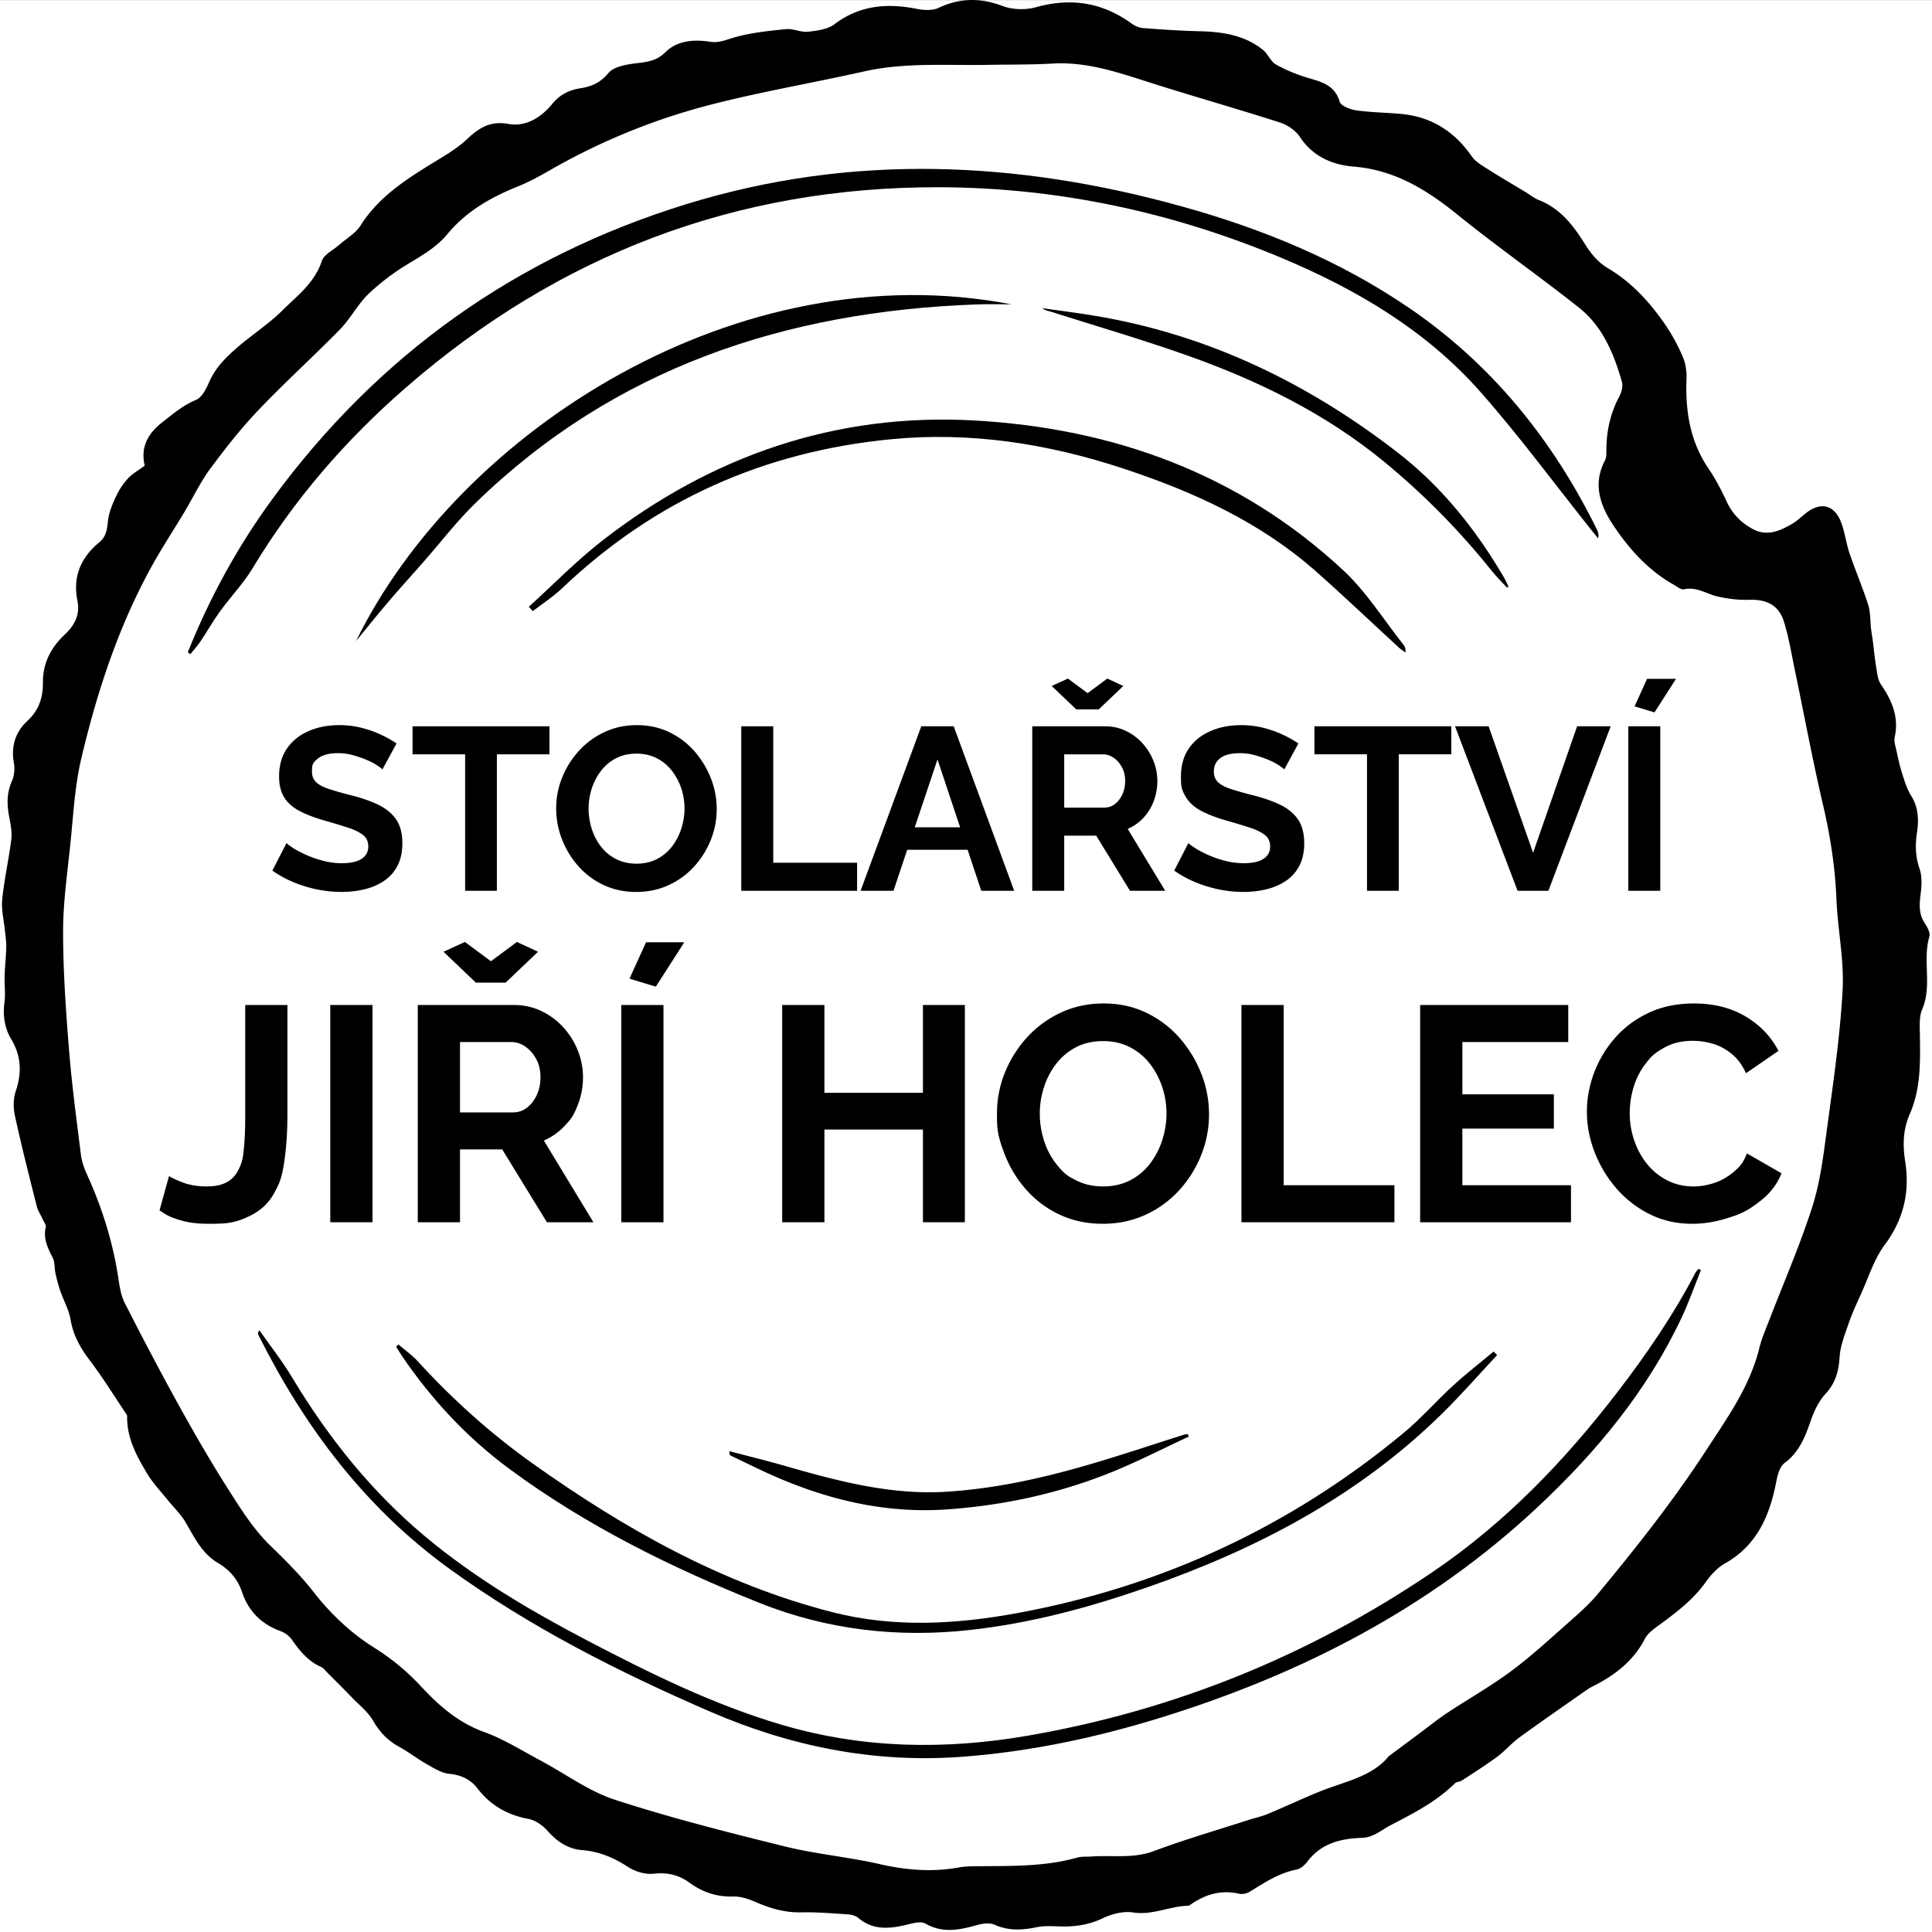 <?xml version="1.0" encoding="UTF-8"?>
<svg data-bbox="0 0 442 442.029" viewBox="0 0 442 442" height="442" width="442" xmlns="http://www.w3.org/2000/svg" data-type="tint">
    <rect x="0" y="0" width="442" height="442" fill="#808080" stroke="none"/>
    <g>
        <path fill="#FFFFFF" d="M442 .029v442H0v-442z"/>
        <path d="M33.113 106.529c-.91-3.818.329-7.018 3.939-9.859 2.5-1.968 4.8-3.927 7.799-5.187 1.303-.546 2.283-2.411 2.917-3.89 1.42-3.308 3.604-5.558 6.385-7.985 3.421-2.987 7.312-5.461 10.419-8.557 3.311-3.297 7.426-6.333 9.036-11.307.489-1.51 2.6-2.498 3.976-3.716 1.65-1.46 3.756-2.629 4.886-4.416 4.613-7.292 11.768-11.381 18.798-15.705 1.922-1.182 3.847-2.449 5.481-3.985 2.746-2.582 5.325-4.353 9.609-3.567 3.894.714 7.418-1.443 9.978-4.581 1.702-2.088 3.859-3.181 6.448-3.582 2.534-.392 4.541-1.235 6.376-3.451 1.25-1.509 4.141-1.99 6.379-2.262 2.535-.309 4.642-.51 6.721-2.565 2.68-2.649 6.53-2.939 10.239-2.355 1.924.303 3.466-.398 5.25-.924 3.885-1.148 8.016-1.553 12.077-1.972 1.632-.167 3.377.772 5.004.598 2.09-.224 4.511-.536 6.092-1.73 5.832-4.409 12.159-4.837 18.98-3.476 1.556.31 3.479.37 4.85-.272 4.9-2.295 9.584-2.316 14.659-.398 2.271.859 5.258.926 7.614.264 8.041-2.259 15.27-1.073 21.984 3.819.718.522 1.688.898 2.568.964 4.289.318 8.584.617 12.882.715 5.222.119 10.23.886 14.445 4.233 1.166.925 1.769 2.667 3.007 3.369 2.303 1.302 4.82 2.325 7.363 3.079 3.139.93 6.087 1.643 7.217 5.436.29.976 2.414 1.787 3.793 1.983 3.416.485 6.896.501 10.338.829 6.903.657 12.152 4.024 16.097 9.713.892 1.287 2.477 2.151 3.854 3.032 2.73 1.747 5.54 3.371 8.314 5.047 1.077.65 2.082 1.478 3.235 1.933 5.009 1.985 7.948 5.963 10.674 10.339 1.241 1.993 2.964 3.986 4.951 5.158 5.455 3.213 9.56 7.694 13.082 12.774 1.609 2.322 2.988 4.853 4.113 7.444.675 1.558.965 3.428.897 5.137-.289 7.377.791 14.331 5.065 20.6 1.605 2.356 2.935 4.931 4.137 7.524 1.305 2.815 3.322 4.852 5.98 6.27 3.263 1.743 6.216.415 9.034-1.235 1.085-.634 2.011-1.541 2.999-2.336 3.446-2.775 6.635-2.035 8.184 2.104.846 2.257 1.122 4.724 1.899 7.014 1.339 3.95 2.993 7.795 4.26 11.766.546 1.708.442 3.622.655 5.439.115.975.29 1.943.416 2.917.266 2.044.454 4.102.795 6.134.214 1.268.349 2.703 1.038 3.705 2.536 3.68 4.171 7.473 3.17 12.085-.215.985.193 2.131.42 3.181.371 1.719.738 3.45 1.275 5.122.554 1.723 1.078 3.527 2.028 5.036 1.652 2.625 1.822 5.424 1.397 8.281-.431 2.887-.44 5.591.551 8.441.63 1.813.497 4.016.245 5.983-.301 2.34-.411 4.476.977 6.555.586.878 1.289 2.188 1.037 3.032-1.615 5.446.677 11.226-1.642 16.644-.743 1.737-.551 3.939-.525 5.925.078 6.147.229 12.256-2.342 18.091-1.52 3.448-1.619 7.022-1.014 10.864 1.077 6.835-.342 13.156-4.676 18.969-2.487 3.335-3.756 7.587-5.52 11.45-.991 2.171-2 4.349-2.771 6.604-.856 2.501-1.885 5.063-2.049 7.651-.207 3.271-.938 5.962-3.248 8.447-1.533 1.65-2.586 3.917-3.342 6.087-1.289 3.709-2.63 7.194-5.979 9.688-1.043.776-1.589 2.561-1.858 3.979-1.5 7.895-4.34 14.83-11.844 19.039-1.696.952-3.167 2.573-4.314 4.189-2.846 4.008-6.639 6.898-10.522 9.749-1.274.936-2.752 1.938-3.438 3.27-2.739 5.317-7.208 8.564-12.367 11.111a6.6 6.6 0 0 0-.862.53c-5.154 3.621-10.346 7.193-15.44 10.9-1.824 1.327-3.313 3.112-5.129 4.455-2.602 1.925-5.351 3.652-8.064 5.424-.479.313-1.231.282-1.612.659-4.249 4.206-9.472 6.851-14.698 9.572-2.146 1.117-3.903 2.811-6.563 2.893-4.85.151-9.345 1.25-12.501 5.453-.585.779-1.521 1.609-2.418 1.786-4.057.798-7.376 3.014-10.791 5.112-.66.407-1.68.6-2.429.429-3.97-.91-7.479.081-10.763 2.279-.28.188-.584.476-.881.48-4.237.088-8.16 2.224-12.605 1.527-2.212-.349-4.863.351-6.948 1.345-3.258 1.554-6.535 1.978-10.026 1.842-1.667-.063-3.389-.14-5.007.188-3.29.666-6.426.896-9.632-.556-1.085-.492-2.672-.316-3.897.025-4.042 1.133-7.94 2.009-11.962-.298-.961-.551-2.635-.151-3.893.162-4.049 1.014-7.947 1.527-11.491-1.474-.592-.501-1.544-.743-2.349-.795-3.568-.233-7.147-.539-10.714-.464-3.66.077-6.966-.868-10.263-2.301-1.656-.719-3.536-1.378-5.291-1.323-3.747.118-7.005-.999-9.924-3.118-2.528-1.838-5.097-2.438-8.253-2.094-1.895.207-4.222-.479-5.851-1.541-3.271-2.131-6.644-3.555-10.538-3.865-3.292-.263-5.751-1.991-7.932-4.448-1.09-1.228-2.745-2.386-4.312-2.679-4.807-.898-8.667-3.078-11.645-6.949-1.616-2.103-3.733-3.105-6.493-3.373-1.827-.177-3.61-1.362-5.294-2.309-2.116-1.189-4.044-2.719-6.175-3.877-2.61-1.417-4.439-3.375-5.947-5.964-1.177-2.023-3.165-3.583-4.833-5.309-1.888-1.955-3.819-3.867-5.739-5.793-.411-.413-.78-.956-1.283-1.176-3.005-1.307-4.926-3.701-6.745-6.287-.583-.828-1.564-1.562-2.521-1.908-4.421-1.603-7.385-4.546-8.88-9.003-.977-2.913-2.834-5.049-5.511-6.628-3.566-2.104-5.321-5.714-7.31-9.165-1.136-1.97-2.864-3.596-4.306-5.391-1.514-1.885-3.219-3.657-4.459-5.709-2.436-4.026-4.724-8.171-4.68-13.111.001-.167.01-.371-.075-.497-2.818-4.2-5.478-8.521-8.531-12.541-2.146-2.826-3.74-5.686-4.335-9.242-.375-2.245-1.585-4.342-2.341-6.533-.454-1.316-.806-2.675-1.107-4.036-.269-1.21-.112-2.601-.658-3.644-1.154-2.213-2.181-4.327-1.575-6.941.123-.525-.424-1.221-.696-1.823-.449-.991-1.1-1.926-1.36-2.962-1.731-6.874-3.48-13.748-4.992-20.672-.392-1.79-.402-3.908.175-5.616 1.416-4.193 1.293-8.046-.997-11.881-1.556-2.605-1.971-5.456-1.573-8.513.258-1.982-.029-4.03.036-6.045.068-2.165.325-4.326.378-6.491.031-1.238-.166-2.484-.287-3.723-.233-2.396-.876-4.828-.645-7.176.456-4.606 1.499-9.152 2.077-13.75.202-1.616-.114-3.34-.432-4.967-.56-2.875-.688-5.614.569-8.407.548-1.218.709-2.821.467-4.143-.707-3.85.354-7.138 3.102-9.672 2.672-2.466 3.573-5.413 3.54-8.824-.042-4.443 1.913-8.037 5.015-10.934 2.321-2.167 3.484-4.653 2.882-7.65-1.124-5.595.767-9.943 5.002-13.436 1.619-1.335 1.77-3.021 1.988-4.935.215-1.893.996-3.775 1.811-5.53a16.5 16.5 0 0 1 2.754-4.149c1.016-1.098 2.4-1.853 3.831-2.919m284.574 295.28c2.89-2.151 5.262-3.919 7.636-5.685 1.882-1.399 3.707-2.885 5.661-4.175 4.852-3.204 9.93-6.092 14.603-9.533 4.401-3.243 8.458-6.971 12.563-10.603 2.64-2.336 5.348-4.673 7.584-7.375 8.724-10.536 17.192-21.253 24.677-32.76 4.832-7.429 9.972-14.569 12.106-23.363.493-2.033 1.355-3.981 2.11-5.945 3.352-8.719 7.105-17.307 9.958-26.185 1.821-5.67 2.559-11.729 3.358-17.672 1.429-10.631 3.021-21.277 3.604-31.97.377-6.91-1.123-13.902-1.41-20.873-.3-7.266-1.389-14.348-3.044-21.427-2.402-10.29-4.33-20.691-6.488-31.04-.775-3.714-1.374-7.494-2.518-11.096-1.177-3.703-4.03-5.028-7.891-4.886-2.396.088-4.865-.216-7.211-.748-2.57-.582-4.848-2.317-7.754-1.646-.637.147-1.512-.615-2.24-1.021-5.887-3.287-10.295-8.208-13.93-13.677-2.93-4.408-4.739-9.38-1.885-14.759.334-.63.33-1.488.328-2.239-.012-4.383.87-8.521 2.958-12.422.516-.964.884-2.354.601-3.343-1.843-6.472-4.422-12.705-9.834-16.993-9.135-7.236-18.702-13.928-27.766-21.248-7.091-5.728-14.377-10.25-23.836-11.017-4.697-.38-9.278-2.264-12.223-6.768-.981-1.5-2.891-2.772-4.639-3.332-10.193-3.268-20.505-6.17-30.696-9.443-6.938-2.229-13.8-4.457-21.251-4.024-4.881.284-9.782.201-14.675.294-9.505.182-19.042-.609-28.469 1.508-11.667 2.62-23.485 4.623-35.055 7.599-12.916 3.322-25.244 8.363-36.861 15.025-2.329 1.336-4.703 2.651-7.188 3.647-6.19 2.48-11.89 5.714-16.172 10.894-2.504 3.03-5.699 4.85-8.96 6.817-3.278 1.979-6.425 4.321-9.18 6.97-2.455 2.362-4.063 5.591-6.455 8.037-6.125 6.264-12.642 12.149-18.682 18.491-3.981 4.18-7.582 8.761-11.018 13.409-2.278 3.08-3.942 6.612-5.92 9.918-2.543 4.252-5.281 8.394-7.659 12.734-7.518 13.724-12.343 28.491-15.922 43.626-1.523 6.442-1.835 13.182-2.53 19.803-.694 6.627-1.644 13.276-1.638 19.915.007 8.94.631 17.894 1.346 26.812.646 8.059 1.729 16.086 2.729 24.113.193 1.552.738 3.112 1.391 4.546 3.433 7.538 5.892 15.354 7.146 23.555.303 1.981.604 4.086 1.492 5.835 4.036 7.933 8.171 15.818 12.482 23.604 3.595 6.492 7.317 12.93 11.305 19.187 2.842 4.459 5.743 9.069 9.499 12.702 3.556 3.439 6.938 6.808 10.016 10.758 3.752 4.816 8.45 9.271 13.603 12.503 4.087 2.563 7.613 5.451 10.801 8.886 4.165 4.486 8.581 8.374 14.551 10.528 4.461 1.61 8.567 4.227 12.791 6.471 5.708 3.033 11.078 7.058 17.125 9.024 12.751 4.146 25.796 7.443 38.824 10.668 7.126 1.765 14.527 2.406 21.691 4.042 6.037 1.378 11.982 1.882 18.072.781 1.073-.194 2.181-.261 3.274-.276 8.002-.118 16.038.221 23.875-1.989 1.028-.289 2.171-.17 3.259-.251 4.743-.354 9.502.542 14.235-1.23 7.074-2.649 14.351-4.756 21.545-7.082 1.505-.487 3.074-.813 4.528-1.417 3.95-1.644 7.826-3.472 11.787-5.087 5.732-2.336 12.103-3.394 15.886-8.102" clip-rule="evenodd" fill-rule="evenodd"/>
        <path d="M42.973 149.197C48 136.665 54.44 124.891 62.431 114.005c24.111-32.851 55.674-55.303 94.613-67.306 37.888-11.679 75.734-9.947 113.53.578 18.373 5.117 35.835 12.31 51.654 23.069 19.051 12.957 33.044 30.289 43.146 50.877.253.515.43 1.067.241 1.942-.462-.568-.929-1.132-1.385-1.704-8.485-10.634-16.561-21.629-25.552-31.816-12.44-14.093-28.407-23.49-45.546-30.667-24.972-10.456-51.13-16.063-78.226-16.141-46.402-.133-87.066 15.392-122.08 45.858-13.774 11.985-25.561 25.578-34.994 41.242-2.119 3.518-5.042 6.544-7.467 9.889-1.633 2.255-3.008 4.694-4.564 7.008-.674 1.002-1.512 1.893-2.275 2.834z" clip-rule="evenodd" fill-rule="evenodd"/>
        <path d="M389.139 290.566c-1.47 3.645-2.768 7.371-4.439 10.921-7.909 16.79-19.549 30.798-32.99 43.366-24.771 23.161-54.116 38.217-86.283 48.146-14.822 4.575-29.923 7.773-45.435 8.922-20.101 1.488-39.239-2.408-57.591-10.364-20.822-9.027-41.032-19.249-59.491-32.587-19.296-13.943-33.181-32.38-43.76-53.488-.139-.276-.205-.59.163-1.182 2.517 3.599 5.255 7.064 7.512 10.819 8.262 13.745 18.131 26.115 30.476 36.425 11.36 9.487 24.025 16.953 37.086 23.786 14.311 7.486 28.773 14.624 44.341 19.233 18.64 5.519 37.495 5.803 56.515 2.506 33.562-5.818 64.434-18.39 92.582-37.481 16.528-11.21 30.187-25.428 42.347-41.281 6.622-8.633 12.684-17.503 17.701-27.121.173-.331.472-.596.712-.892q.278.138.554.272" clip-rule="evenodd" fill-rule="evenodd"/>
        <path d="M120.974 138.825c5.608-5.085 10.915-10.559 16.878-15.188 24.973-19.386 53.371-29.202 84.992-27.444 31.856 1.771 60.725 12.196 84.453 34.267 5.314 4.943 9.271 11.349 13.83 17.098.334.421.49.983.42 1.728-.498-.369-1.035-.695-1.49-1.112-6.348-5.833-12.585-11.791-19.046-17.496-12.785-11.29-27.982-18.182-43.978-23.468-17.279-5.71-34.974-8.487-53.202-6.721-28.928 2.802-54.089 13.944-75.197 34.066-2.051 1.956-4.479 3.515-6.733 5.258z" clip-rule="evenodd" fill-rule="evenodd"/>
        <path d="M342.509 310.017c-4.258 4.542-8.356 9.248-12.802 13.599-19.056 18.649-42.024 30.717-66.952 39.426-13.271 4.637-26.752 8.303-40.793 9.857-16.64 1.842-32.779-.015-48.291-6.22-20.134-8.055-39.51-17.633-57.042-30.554-9.68-7.135-17.8-15.836-24.578-25.775-.501-.735-.955-1.504-1.431-2.257l.525-.515c1.47 1.263 3.089 2.391 4.387 3.811 7.952 8.712 16.739 16.612 26.278 23.395 21.021 14.948 43.357 27.582 68.625 34.048 14.117 3.613 28.357 2.795 42.536.166 32.925-6.106 62.342-19.797 88.13-41.157 4.024-3.334 7.491-7.332 11.358-10.868 2.969-2.715 6.16-5.187 9.254-7.767q.4.405.796.811" clip-rule="evenodd" fill-rule="evenodd"/>
        <path d="M81.469 146.641c23.63-48.202 87.551-89.052 149.93-77.01-1.787 0-4.896-.098-7.995.015-43.571 1.579-82.722 14.409-114.599 45.417-4.349 4.23-8.066 9.109-12.084 13.68-2.62 2.981-5.298 5.914-7.873 8.934-2.511 2.945-4.924 5.973-7.379 8.964" clip-rule="evenodd" fill-rule="evenodd"/>
        <path d="M344.773 134.43c-1.18-1.285-2.438-2.507-3.525-3.865-7.373-9.208-15.618-17.58-24.725-25.042-13.361-10.95-28.682-18.448-44.854-24.18-10.251-3.633-20.708-6.683-31.078-9.976-.707-.225-1.463-.292-2.134-.864 3.975.572 7.962 1.071 11.923 1.727 25.938 4.292 48.856 15.398 69.473 31.377 9.989 7.743 17.797 17.543 24.193 28.443.405.69.71 1.439 1.062 2.161z" clip-rule="evenodd" fill-rule="evenodd"/>
        <path d="M271.968 328.661c-5.915 2.746-11.726 5.75-17.767 8.184-11.985 4.829-24.515 7.54-37.397 8.464-15.052 1.08-29.15-2.587-42.659-8.957a706 706 0 0 1-7.071-3.396c-.135-.066-.213-.25-.18-.955 4.123 1.087 8.267 2.1 12.365 3.274 12.196 3.497 24.4 6.81 37.302 6 11.198-.703 22.057-3.131 32.77-6.265 7.201-2.107 14.317-4.505 21.475-6.765.297-.094.619-.108.93-.16z" clip-rule="evenodd" fill-rule="evenodd"/>
        <path d="M87.491 176.019q-.37-.37-1.352-1.007-.981-.636-2.385-1.219a26 26 0 0 0-3.048-1.034 12.6 12.6 0 0 0-3.339-.45q-2.968 0-4.479 1.108c-1.511 1.108-1.511 1.775-1.511 3.11q0 1.53.954 2.427.956.897 2.862 1.529 1.908.633 4.771 1.371 3.71.898 6.439 2.188 2.729 1.292 4.187 3.375t1.458 5.511q0 3.006-1.113 5.142a9.2 9.2 0 0 1-3.074 3.454q-1.962 1.319-4.452 1.925-2.492.605-5.3.606-2.809 0-5.618-.583a29.5 29.5 0 0 1-5.406-1.669 24.8 24.8 0 0 1-4.77-2.624l3.233-6.307q.476.478 1.695 1.246 1.22.77 2.969 1.537 1.749.77 3.815 1.299a16.8 16.8 0 0 0 4.188.53q2.966 0 4.505-.995 1.537-.996 1.537-2.831 0-1.688-1.22-2.639t-3.392-1.663a137 137 0 0 0-5.141-1.557q-3.552-1.002-5.937-2.243t-3.551-3.14q-1.166-1.9-1.166-4.75 0-3.853 1.828-6.465 1.828-2.613 4.956-3.958 3.126-1.347 6.942-1.347 2.65 0 5.009.583t4.426 1.537a26 26 0 0 1 3.71 2.067z"/>
        <path d="M125.704 172.574h-12.031v31.217h-7.261v-31.217H94.381v-6.413h31.323z"/>
        <path d="M145.579 204.056q-4.136 0-7.5-1.59a17.7 17.7 0 0 1-5.777-4.319 20.3 20.3 0 0 1-3.736-6.148 19.3 19.3 0 0 1-1.325-7.022q0-3.762 1.405-7.182a20.3 20.3 0 0 1 3.868-6.095 18.4 18.4 0 0 1 5.83-4.24q3.365-1.563 7.394-1.563 4.08 0 7.447 1.643 3.365 1.644 5.75 4.399a21 21 0 0 1 3.71 6.148 19.1 19.1 0 0 1 1.325 6.996q0 3.711-1.378 7.128a19.9 19.9 0 0 1-3.843 6.095 18 18 0 0 1-5.83 4.213q-3.365 1.537-7.34 1.537m-10.918-19.08q0 2.438.741 4.717.742 2.28 2.146 4.055a10.2 10.2 0 0 0 3.445 2.809q2.04 1.033 4.638 1.033 2.65 0 4.717-1.086a10.2 10.2 0 0 0 3.445-2.915 13.5 13.5 0 0 0 2.093-4.081q.717-2.252.716-4.531 0-2.437-.769-4.69a13.5 13.5 0 0 0-2.173-4.028 10.25 10.25 0 0 0-3.445-2.809q-2.04-1.034-4.584-1.034-2.703 0-4.744 1.086a10.4 10.4 0 0 0-3.418 2.889 13.3 13.3 0 0 0-2.094 4.028 14.8 14.8 0 0 0-.714 4.557"/>
        <path d="M169.588 203.791v-37.63h7.314v31.217h19.186v6.413z"/>
        <path d="M210.769 166.161h7.42l13.833 37.63h-7.525l-3.127-9.381h-13.816l-3.144 9.381h-7.526zm8.886 23.108-5.177-15.529-5.203 15.529z"/>
        <path d="M236.156 203.791v-37.63h16.643q2.595 0 4.795 1.06a12.2 12.2 0 0 1 3.816 2.862 13.3 13.3 0 0 1 2.492 4.028q.873 2.226.873 4.558 0 2.386-.82 4.584a11.4 11.4 0 0 1-2.359 3.843 10.8 10.8 0 0 1-3.604 2.544l8.586 14.151h-8.057l-7.738-12.614h-7.313v12.614zm8.162-48.548 4.504 3.339 4.506-3.339 3.656 1.696-5.617 5.353h-5.141l-5.619-5.353zm-.848 29.521h9.168q1.376 0 2.438-.822 1.06-.82 1.697-2.199.636-1.377.635-3.074.001-1.801-.742-3.153-.741-1.352-1.881-2.146-1.14-.795-2.465-.795h-8.85z"/>
        <path d="M293.82 176.019q-.372-.37-1.352-1.007t-2.385-1.219a26 26 0 0 0-3.049-1.034 12.6 12.6 0 0 0-3.338-.45q-2.97 0-4.479 1.108-1.512 1.108-1.512 3.11 0 1.53.955 2.427t2.861 1.529q1.91.633 4.771 1.371 3.71.898 6.439 2.188 2.728 1.292 4.186 3.375 1.46 2.084 1.459 5.511 0 3.006-1.113 5.142a9.2 9.2 0 0 1-3.074 3.454q-1.963 1.319-4.453 1.925-2.491.605-5.299.606-2.81 0-5.619-.583a29.6 29.6 0 0 1-5.406-1.669 25 25 0 0 1-4.77-2.624l3.234-6.307q.476.478 1.695 1.246 1.22.77 2.969 1.537c1.164.513 2.438.946 3.814 1.299q2.067.53 4.188.53 2.968 0 4.506-.995 1.536-.996 1.537-2.831 0-1.688-1.221-2.639-1.22-.95-3.391-1.663a137 137 0 0 0-5.141-1.557q-3.553-1.002-5.938-2.243t-3.551-3.14c-1.166-1.9-1.166-2.85-1.166-4.75q0-3.853 1.828-6.465 1.83-2.613 4.957-3.958 3.126-1.347 6.941-1.347 2.652 0 5.01.583t4.426 1.537a26 26 0 0 1 3.709 2.067z"/>
        <path d="M332.033 172.574h-12.031v31.217h-7.262v-31.217h-12.031v-6.413h31.324z"/>
        <path d="m340.564 166.161 10.176 28.938 10.07-28.938h7.684l-14.256 37.63h-7.049l-14.311-37.63z"/>
        <path d="M372.523 203.791v-37.63h7.314v37.63zm5.988-40.811-4.559-1.378 2.863-6.307h6.625z"/>
        <path d="M38.671 269.053q.909.63 3.22 1.504 2.31.875 5.46.875 2.73 0 4.48-.935 1.749-.936 2.694-2.807c.945-1.871 1.051-2.864 1.261-4.851s.314-4.367.314-7.139v-25.779h9.66v25.061q0 5.553-.63 10.135c-.63 4.582-1.237 5.692-2.45 7.914q-1.82 3.332-5.495 5.137c-3.675 1.805-5.705 1.805-9.765 1.805q-3.36 0-6.021-.771c-2.661-.771-3.406-1.283-4.899-2.31z"/>
        <path d="M75.561 279.622v-49.7h9.66v49.7z"/>
        <path d="M95.58 279.622v-49.7h21.98q3.429 0 6.335 1.4a16.1 16.1 0 0 1 5.04 3.78 17.5 17.5 0 0 1 3.29 5.32 16.3 16.3 0 0 1 1.155 6.02q0 3.151-1.086 6.056c-1.086 2.905-1.762 3.629-3.114 5.075a14.2 14.2 0 0 1-4.761 3.359l11.341 18.69h-10.64l-10.22-16.66h-9.66v16.66zm10.78-64.12 5.95 4.41 5.95-4.41 4.83 2.24-7.421 7.07h-6.789l-7.421-7.07zm-1.12 38.99h12.11q1.82 0 3.22-1.085t2.24-2.905q.84-1.819.84-4.061 0-2.379-.98-4.165-.98-1.785-2.484-2.835-1.506-1.05-3.255-1.05h-11.69v16.101z"/>
        <path d="M142.13 279.622v-49.7h9.66v49.7zm7.91-53.9-6.02-1.82 3.779-8.33h8.75z"/>
        <path d="M220.738 229.922v49.7h-9.59v-21.21h-22.54v21.21h-9.66v-49.7h9.66v20.09h22.54v-20.09z"/>
        <path d="M252.308 279.973q-5.46 0-9.904-2.101-4.447-2.099-7.631-5.705-3.187-3.605-4.936-8.12c-1.749-4.515-1.75-6.101-1.75-9.275q0-4.97 1.855-9.484a26.8 26.8 0 0 1 5.109-8.05q3.254-3.534 7.701-5.6 4.444-2.064 9.764-2.065 5.39 0 9.836 2.17 4.444 2.17 7.596 5.81a27.7 27.7 0 0 1 4.898 8.12 25.2 25.2 0 0 1 1.75 9.24q0 4.9-1.818 9.415a26.3 26.3 0 0 1-5.076 8.05 23.8 23.8 0 0 1-7.699 5.564q-4.445 2.031-9.695 2.031m-14.42-25.202q0 3.222.98 6.23.979 3.011 2.834 5.355c1.855 2.344 2.754 2.8 4.551 3.709q2.693 1.365 6.125 1.365 3.499 0 6.23-1.435a13.46 13.46 0 0 0 4.549-3.851 17.9 17.9 0 0 0 2.766-5.39q.944-2.975.945-5.985-.001-3.22-1.016-6.194-1.017-2.974-2.869-5.32a13.55 13.55 0 0 0-4.551-3.71q-2.695-1.365-6.055-1.365-3.571 0-6.266 1.435a13.75 13.75 0 0 0-4.516 3.815 17.5 17.5 0 0 0-2.764 5.32 19.6 19.6 0 0 0-.943 6.021"/>
        <path d="M284.017 279.622v-49.7h9.66v41.23h25.34v8.47z"/>
        <path d="M359.408 271.152v8.47h-34.51v-49.7h33.879v8.47h-24.219v11.97h20.93v7.84h-20.93v12.95z"/>
        <path d="M363.048 254.352q0-4.549 1.646-8.924a25.9 25.9 0 0 1 4.795-7.98q3.15-3.604 7.699-5.74 4.55-2.135 10.359-2.135 6.861 0 11.865 3.01 5.003 3.01 7.455 7.84l-7.42 5.11q-1.261-2.8-3.289-4.445-2.032-1.644-4.34-2.31a16.4 16.4 0 0 0-4.551-.665q-3.641 0-6.336 1.47c-2.695 1.47-3.301 2.264-4.514 3.85a16.3 16.3 0 0 0-2.695 5.32 20.5 20.5 0 0 0-.875 5.88q0 3.291 1.049 6.335 1.05 3.045 2.977 5.391a14.2 14.2 0 0 0 4.619 3.709q2.695 1.365 5.916 1.365 2.308 0 4.689-.77 2.38-.77 4.41-2.45c2.03-1.68 2.402-2.565 3.15-4.34l7.91 4.55q-1.47 3.712-4.797 6.301c-3.327 2.589-4.701 3.033-7.453 3.92q-4.132 1.33-8.191 1.33-5.32 0-9.73-2.205a24.4 24.4 0 0 1-7.594-5.881 28 28 0 0 1-4.971-8.26q-1.782-4.586-1.783-9.276"/>
    </g>
</svg>
